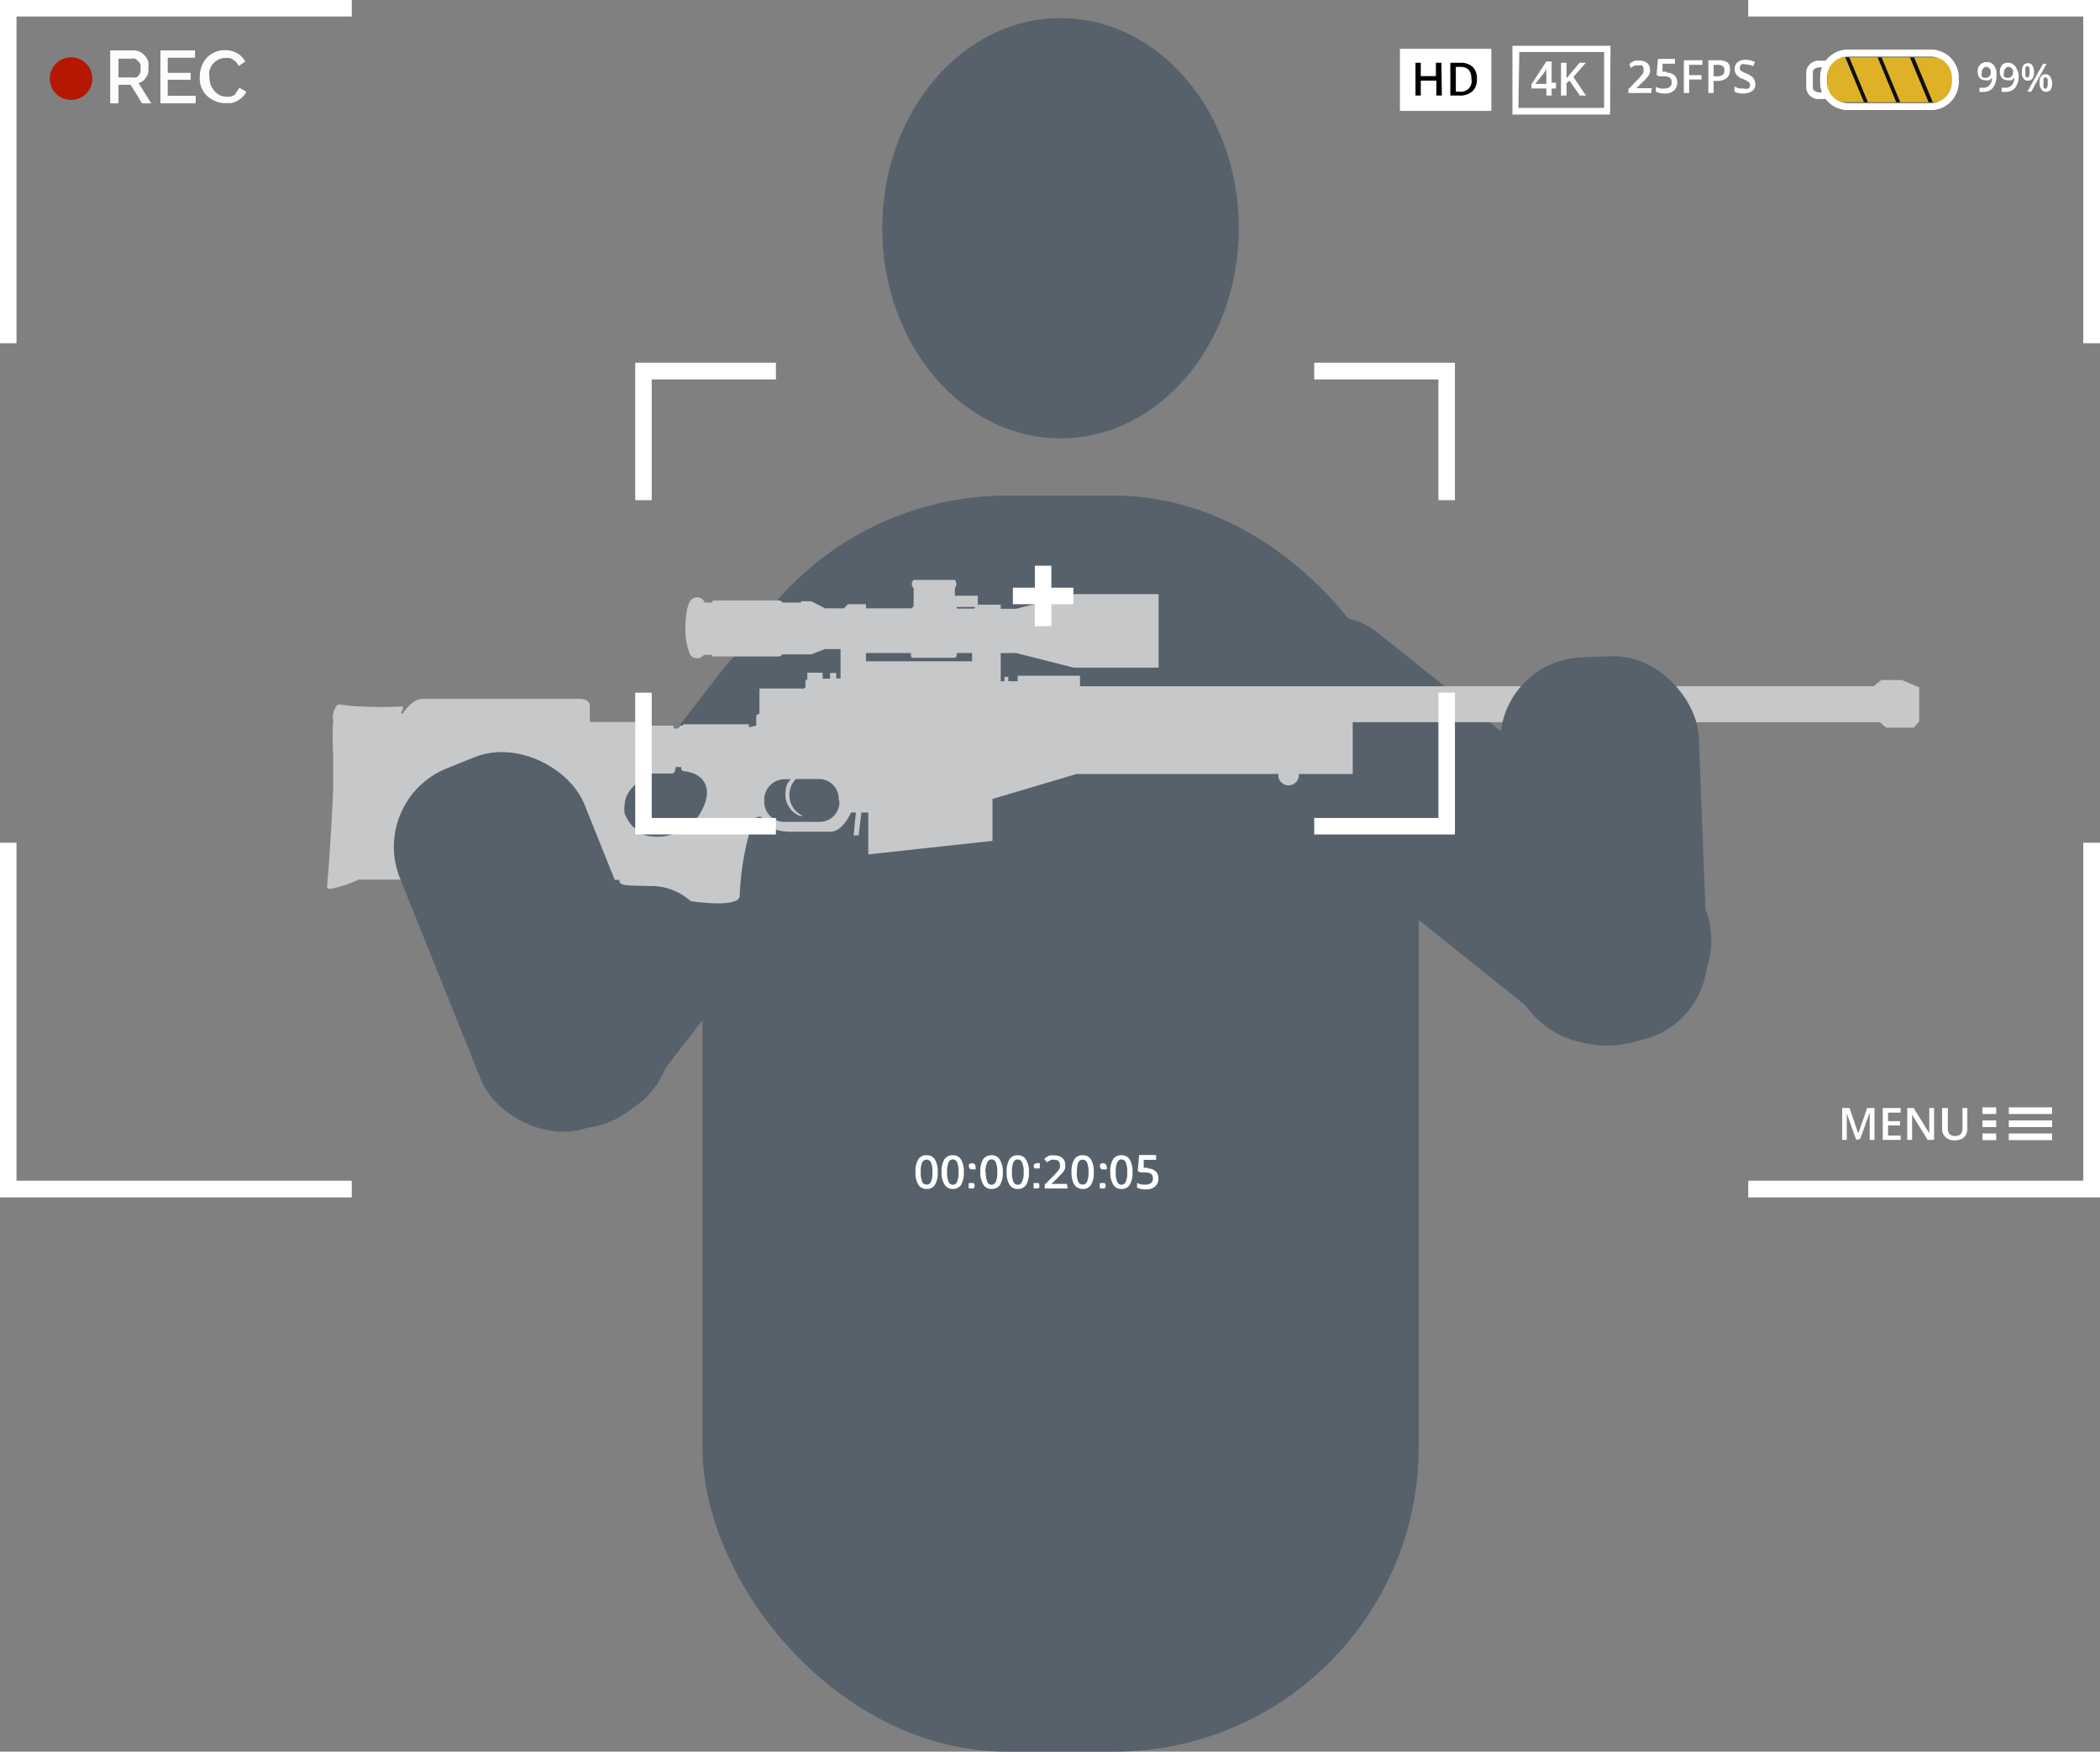 <svg xmlns="http://www.w3.org/2000/svg" viewBox="0 0 91.64 76.45"><rect x="0" y="0" width="91.64" height="76.45" fill="#808080" stroke="none"/><g id="Layer_2" data-name="Layer 2"><g id="Layer_1-2" data-name="Layer 1"><rect x="59.64" y="24.09" width="8.67" height="24.32" rx="3.69" transform="translate(-4.3 63.56) rotate(-51.34)" style="fill:#57616b"></rect><rect x="25.3" y="26.22" width="8.67" height="24.32" rx="3.69" transform="matrix(-0.79, -0.61, 0.61, -0.79, 29.86, 86.87)" style="fill:#57616b"></rect><rect x="30.65" y="21.63" width="31.26" height="54.82" rx="13.3" style="fill:#57616b"></rect><path d="M83,29.68h-.91l-.33.27h-.25l-31.24,0a1,1,0,0,0-.11.26,1,1,0,0,1,.11-.26H47.13v-.46H44.41v.24H44v-.19h-.17v.19l-.16,0V28.5h.67v0l2.52.64h3.7V25.93h-3.7l-2.52.64h-.67v-.18h-1V26h-1v-.33h0a.29.29,0,0,0,0-.36h-1.8a.24.24,0,0,0,0,.36h0v.58h0v0h0v.21a.24.24,0,0,0-.08.09h-2v-.18H37l-.17.18H36v0l-.6-.31h-.44v0h0v0a.18.18,0,0,0,0,.06h-.82a.15.15,0,0,0-.14-.09H31.1a.29.29,0,0,0,0,.09h-.35a.34.34,0,0,0-.33-.23.33.33,0,0,0-.22.08c-.16.07-.29.6-.29,1.24a2.94,2.94,0,0,0,.18,1.12.34.34,0,0,0,.33.22.4.4,0,0,0,.3-.15h.36a.28.28,0,0,1,0,.07H34a.12.12,0,0,0,.12-.09v0h.84v0h0a.08.08,0,0,1,0,0h.44l.6-.23h.68v1.28h-.19v-.24h-.27v.25h-.32v-.26h-.67v.31h-.08V30h0a.31.31,0,0,0-.15.15.29.29,0,0,1,.06-.1H33.14v1.11h0a.13.13,0,0,0-.14.14v.37l-.32.07v-.13H29.85s-.05,0-.07.06h-.11s0,.09-.16.13-.12-.13-.12-.13H28.13v-.16H25.74v-.69c0-.35-.47-.32-.47-.32H18.44c-.47,0-.86.64-.86.64H17.5a.34.34,0,0,1,.08-.17v-.14a16.56,16.56,0,0,1-1.87,0h-.09a7.61,7.61,0,0,1-.82-.09h0c-.06,0-.19.09-.26.41a.66.66,0,0,0,0,.28,13.35,13.35,0,0,0,0,1.52c0,.42,0,.9,0,1.4-.09,2.34-.27,4.39-.27,4.39h0s0,0,.1.06a4.94,4.94,0,0,0,1.27-.41h2c0-.15.29-.11.61-.11s.31-.13.31-.13v-.77l.46-.27h1.47c0-.1.21-.08.21-.08V36.5h0v0h0c0-.05.06,0,.06,0s2.16,0,2.81,0,2.53,1.89,2.89,2,.34-.09.34-.09a.6.6,0,0,1,.23,0c0,.26.25.23,1.3.26a2.59,2.59,0,0,1,1.81.66s2.15.33,2.14-.24a11.81,11.81,0,0,1,.53-3.1c.09-.44.43-.33.43-.33.23.73,1.4.64,1.4.64h1.6c.54,0,.9-.84.9-.84h.21l-.1,1h.22l.12-1h.3v1.83l5.42-.59V34.87l3.67-1.09h8.81a.33.33,0,0,0,0,.14.45.45,0,0,0,.88,0,.25.25,0,0,0,0-.14h2.36s0-1.81,0-2.26h23l.28.24h1.2l.24-.27V30ZM41.75,26.56l0-.07h.81l-.05.07h-.73Zm-2,1.94v.08c0,.15.11.13.11.13h1.77c.14,0,.12-.16.12-.16V28.5h.67v.36l-4.63,0V28.5h2ZM28.19,33.76h1.12c.18,0,.17-.28.17-.28h.25c0,.11,0,.16.13.18.85.09,1.41.77.59,2a2.26,2.26,0,0,1-2.49.74l-.06,0a.1.1,0,0,0,0-.12,2.1,2.1,0,0,1-.31-.23,2,2,0,0,1-.33-.54,1.36,1.36,0,0,1,0-.41c.06-.81,1-1.22,1-1.22v-.12Zm22-3.55s0,0,0,0,0,0,0,0Zm0,.88h0Zm-6-1.06h0Zm-9.3.14a.11.11,0,0,0,0,.06h0l0-.06Zm-1.59,1h0ZM36.63,35a.86.86,0,0,1-.87.87H34.24a.88.88,0,0,1-.89-.87V34.9a.89.89,0,0,1,.89-.89h.27a.67.67,0,0,0-.22.49,1,1,0,0,0,.61,1.11s.15,0,.14,0A1,1,0,0,1,34.73,34l1,0a.86.86,0,0,1,.87.87h0Z" style="fill:#c7c8ca"></path><ellipse cx="46.28" cy="9.96" rx="7.78" ry="9.17" style="fill:#57616b"></ellipse><rect x="65.65" y="28.66" width="8.67" height="16.85" rx="3.69" transform="translate(-1.39 2.75) rotate(-2.23)" style="fill:#57616b"></rect><rect x="18.91" y="32.69" width="8.67" height="16.85" rx="3.69" transform="translate(-13.66 11.63) rotate(-21.9)" style="fill:#57616b"></rect><polygon points="82.11 2.51 82.92 4.46 84.16 4.46 83.35 2.51 82.11 2.51" style="fill:#dfb127"></polygon><path d="M80.1,2.51a.36.36,0,0,0-.36.36V4.1a.35.35,0,0,0,.36.35h1.24l-.81-1.94Z" style="fill:#dfb127"></path><polygon points="80.7 2.51 81.51 4.46 82.75 4.46 81.94 2.51 80.7 2.51" style="fill:#dfb127"></polygon><path d="M84.81,2.51H83.53l.81,1.94h.47a.35.35,0,0,0,.36-.35V2.87A.36.36,0,0,0,84.81,2.51Z" style="fill:#dfb127"></path><polygon points="80.53 2.51 81.34 4.46 81.51 4.46 80.7 2.51 80.53 2.51" style="fill:#0f0f0f"></polygon><polygon points="81.94 2.51 82.75 4.46 82.92 4.46 82.11 2.51 81.94 2.51" style="fill:#0f0f0f"></polygon><polygon points="83.35 2.51 84.16 4.46 84.34 4.46 83.53 2.51 83.35 2.51" style="fill:#0f0f0f"></polygon><path d="M84.26,4.8H80.64a1.21,1.21,0,0,1-1.21-1.21V3.38a1.21,1.21,0,0,1,1.21-1.21h3.62a1.21,1.21,0,0,1,1.21,1.21v.21A1.21,1.21,0,0,1,84.26,4.8ZM80.64,2.46a.92.92,0,0,0-.92.92v.21a.92.92,0,0,0,.92.92h3.62a.92.92,0,0,0,.92-.92V3.38a.92.92,0,0,0-.92-.92Z" style="fill:#fff"></path><path d="M84.26,4.8H80.64a1.21,1.21,0,0,1-1.21-1.21V3.38a1.21,1.21,0,0,1,1.21-1.21h3.62a1.21,1.21,0,0,1,1.21,1.21v.21A1.21,1.21,0,0,1,84.26,4.8ZM80.64,2.46a.92.92,0,0,0-.92.92v.21a.92.92,0,0,0,.92.92h3.62a.92.92,0,0,0,.92-.92V3.38a.92.92,0,0,0-.92-.92Z" style="fill:#fff"></path><path d="M79.67,4.32H79.4a.53.53,0,0,1-.58-.47V3.13a.54.54,0,0,1,.58-.48h.27v.29H79.4c-.17,0-.29.1-.29.19v.72c0,.08.12.18.29.18h.27Z" style="fill:#fff"></path><polygon points="15.35 52.26 0 52.26 0 36.78 0.72 36.78 0.72 51.53 15.35 51.53 15.35 52.26" style="fill:#fff"></polygon><polygon points="0.72 14.98 0 14.98 0 0 15.35 0 15.35 0.72 0.72 0.72 0.72 14.98" style="fill:#fff"></polygon><polygon points="91.64 52.26 76.29 52.26 76.29 51.53 90.91 51.53 90.91 36.78 91.64 36.78 91.64 52.26" style="fill:#fff"></polygon><polygon points="91.64 14.98 90.91 14.98 90.91 0.72 76.29 0.72 76.29 0 91.64 0 91.64 14.98" style="fill:#fff"></polygon><circle cx="3.1" cy="3.43" r="0.93" style="fill:#b51700"></circle><path d="M4.81,4.51V2.2h1a.72.72,0,0,1,.29.06.76.76,0,0,1,.22.17.73.73,0,0,1,.15.25.65.65,0,0,1,0,.27.78.78,0,0,1,0,.22.61.61,0,0,1-.09.2.73.73,0,0,1-.14.16.69.69,0,0,1-.19.1l.55.88H6.2L5.7,3.7H5.17v.81Zm.36-1.13h.64a.32.32,0,0,0,.14,0,.52.52,0,0,0,.11-.1.54.54,0,0,0,.07-.13.5.5,0,0,0,0-.17.51.51,0,0,0,0-.17A.35.35,0,0,0,6,2.65a.31.31,0,0,0-.11-.09.25.25,0,0,0-.14,0H5.17Z" style="fill:#fcfcfc"></path><path d="M8.54,4.18v.33H7V2.2H8.51v.32H7.32v.66h1v.3h-1v.7Z" style="fill:#fcfcfc"></path><path d="M8.72,3.34a1.23,1.23,0,0,1,.07-.42A1.07,1.07,0,0,1,9,2.55a1,1,0,0,1,.35-.26,1,1,0,0,1,.47-.1,1,1,0,0,1,.54.14.84.84,0,0,1,.34.36l-.28.19a.83.83,0,0,0-.12-.17.79.79,0,0,0-.15-.12A.58.58,0,0,0,10,2.53l-.17,0a.66.66,0,0,0-.32.08.83.83,0,0,0-.23.19,1.15,1.15,0,0,0-.14.27,1,1,0,0,0,0,.3,1.13,1.13,0,0,0,.05.32.92.92,0,0,0,.16.27.71.71,0,0,0,.23.19.73.73,0,0,0,.3.07l.17,0,.18-.07A.79.79,0,0,0,10.33,4a.62.62,0,0,0,.11-.17l.31.17a.73.73,0,0,1-.16.23,1.37,1.37,0,0,1-.23.17,1.17,1.17,0,0,1-.26.1l-.28,0a1,1,0,0,1-.45-.1A1.13,1.13,0,0,1,9,4.15a1.14,1.14,0,0,1-.23-.38A1.09,1.09,0,0,1,8.72,3.34Z" style="fill:#fcfcfc"></path><polygon points="33.86 36.42 27.72 36.42 27.72 30.23 28.44 30.23 28.44 35.7 33.86 35.7 33.86 36.42" style="fill:#fff"></polygon><polygon points="28.44 21.83 27.72 21.83 27.72 15.83 33.86 15.83 33.86 16.56 28.44 16.56 28.44 21.83" style="fill:#fff"></polygon><polygon points="63.49 36.42 57.35 36.42 57.35 35.7 62.77 35.7 62.77 30.23 63.49 30.23 63.49 36.42" style="fill:#fff"></polygon><polygon points="63.49 21.83 62.77 21.83 62.77 16.56 57.35 16.56 57.35 15.83 63.49 15.83 63.49 21.83" style="fill:#fff"></polygon><rect x="45.16" y="24.69" width="0.72" height="2.64" style="fill:#fff"></rect><rect x="44.2" y="25.65" width="2.64" height="0.72" style="fill:#fff"></rect><path d="M87.12,3.29a.83.83,0,0,1-.15.54.52.52,0,0,1-.43.18.51.51,0,0,1-.16,0V3.83l.15,0a.37.37,0,0,0,.29-.11.5.5,0,0,0,.11-.33h0a.4.4,0,0,1-.12.11.41.41,0,0,1-.16,0,.33.33,0,0,1-.26-.1.41.41,0,0,1-.09-.28.44.44,0,0,1,.11-.3.4.4,0,0,1,.29-.11.38.38,0,0,1,.22.06.4.4,0,0,1,.15.19A.61.61,0,0,1,87.12,3.29Zm-.43-.37a.16.16,0,0,0-.15.07.24.24,0,0,0-.06.18.29.29,0,0,0,0,.17.21.21,0,0,0,.16.06.23.23,0,0,0,.16-.06.17.17,0,0,0,.07-.14.32.32,0,0,0,0-.14.27.27,0,0,0-.08-.1A.16.16,0,0,0,86.69,2.92Z" style="fill:#fff"></path><path d="M88.09,3.29a.83.83,0,0,1-.15.54.52.52,0,0,1-.43.18l-.16,0V3.83l.15,0a.37.37,0,0,0,.29-.11.5.5,0,0,0,.11-.33h0a.4.4,0,0,1-.12.11.41.41,0,0,1-.16,0,.33.33,0,0,1-.26-.1.41.41,0,0,1-.09-.28.44.44,0,0,1,.11-.3A.4.4,0,0,1,88,3,.61.61,0,0,1,88.09,3.29Zm-.43-.37a.16.16,0,0,0-.15.07.24.24,0,0,0-.06.18.29.29,0,0,0,0,.17.21.21,0,0,0,.16.06.23.23,0,0,0,.16-.06.17.17,0,0,0,.07-.14.32.32,0,0,0,0-.14.27.27,0,0,0-.08-.1A.16.16,0,0,0,87.66,2.92Z" style="fill:#fff"></path><path d="M88.76,3.14a.53.53,0,0,1-.06.28.24.24,0,0,1-.21.1.21.21,0,0,1-.19-.1.47.47,0,0,1-.07-.28c0-.26.09-.38.26-.38a.21.21,0,0,1,.2.1A.45.45,0,0,1,88.76,3.14Zm-.37,0a.42.42,0,0,0,0,.18.07.07,0,0,0,.07.06c.08,0,.11-.08.11-.24s0-.25-.11-.25a.07.07,0,0,0-.07.06A.5.5,0,0,0,88.39,3.14Zm.92-.36L88.64,4h-.17l.68-1.21Zm.24.84a.55.55,0,0,1-.06.29.27.27,0,0,1-.21.1.24.24,0,0,1-.19-.1A.48.48,0,0,1,89,3.62c0-.25.09-.38.26-.38a.23.23,0,0,1,.2.1A.47.47,0,0,1,89.55,3.62Zm-.37,0a.44.44,0,0,0,0,.19.07.07,0,0,0,.07.06c.08,0,.11-.08.11-.25s0-.24-.11-.24a.07.07,0,0,0-.07.06A.42.42,0,0,0,89.18,3.62Z" style="fill:#fff"></path><rect x="61.09" y="2.13" width="3.99" height="2.71" style="fill:#fff"></rect><path d="M62.92,4.17h-.24V3.52H62v.65h-.23V2.74H62v.58h.66V2.74h.24Z"></path><path d="M64.45,3.44a.71.71,0,0,1-.19.54.81.81,0,0,1-.57.19h-.4V2.74h.44a.77.77,0,0,1,.54.18A.71.71,0,0,1,64.45,3.44Zm-.24,0c0-.35-.16-.52-.48-.52h-.2V4h.16A.46.46,0,0,0,64.21,3.45Z"></path><path d="M70.26,5H66V2h4.28Zm-4-.29H70V2.27h-3.7Z" style="fill:#fff"></path><path d="M67.9,3.86h-.19v.31h-.23V3.86h-.65V3.68l.65-1h.23v.93h.19Zm-.42-.2V3.31c0-.13,0-.24,0-.32h0a.48.48,0,0,1-.08.16L67,3.66Z" style="fill:#fff"></path><path d="M69.21,4.17h-.27l-.45-.65-.13.11v.54h-.24V2.74h.24v.68l.19-.23.38-.45h.27l-.54.62Z" style="fill:#fff"></path><path d="M72.06,4.06h-1V3.89l.36-.37a2.85,2.85,0,0,0,.22-.24.66.66,0,0,0,.08-.13.59.59,0,0,0,0-.13.21.21,0,0,0-.06-.16.23.23,0,0,0-.16,0,.4.4,0,0,0-.15,0,.51.51,0,0,0-.18.11L71.1,2.8a.79.79,0,0,1,.24-.15.85.85,0,0,1,.23,0,.46.46,0,0,1,.32.11A.34.34,0,0,1,72,3a.57.57,0,0,1,0,.18.58.58,0,0,1-.11.18,1.67,1.67,0,0,1-.24.25l-.24.24h.67Z" style="fill:#fff"></path><path d="M72.72,3.17a.5.5,0,0,1,.34.11.39.39,0,0,1,.13.31.46.46,0,0,1-.14.36.58.58,0,0,1-.41.13A.82.82,0,0,1,72.26,4V3.79a.62.62,0,0,0,.19.07.63.63,0,0,0,.19,0,.32.32,0,0,0,.23-.07.23.23,0,0,0,.08-.2c0-.17-.1-.26-.32-.26h-.12l-.11,0-.11-.06.06-.7h.74v.21h-.54l0,.35h.2Z" style="fill:#fff"></path><path d="M73.71,4.06h-.23V2.63h.81v.2h-.58v.45h.54v.19h-.54Z" style="fill:#fff"></path><path d="M75.49,3.06a.45.45,0,0,1-.14.35.66.66,0,0,1-.42.12h-.15v.53h-.23V2.63H75a.64.64,0,0,1,.4.11A.38.38,0,0,1,75.49,3.06Zm-.71.27h.12a.49.49,0,0,0,.27-.06.25.25,0,0,0,.08-.2.21.21,0,0,0-.07-.18.38.38,0,0,0-.24-.06h-.16Z" style="fill:#fff"></path><path d="M76.6,3.67a.34.34,0,0,1-.14.3.61.61,0,0,1-.38.11A.75.75,0,0,1,75.69,4V3.78l.2.08.21,0a.28.28,0,0,0,.2,0,.16.16,0,0,0,.07-.14.18.18,0,0,0-.06-.14,1.06,1.06,0,0,0-.25-.13.68.68,0,0,1-.28-.18A.41.41,0,0,1,75.7,3a.38.38,0,0,1,.13-.29.57.57,0,0,1,.34-.1,1,1,0,0,1,.41.09l-.07.19a1,1,0,0,0-.34-.08.3.3,0,0,0-.18,0,.16.16,0,0,0-.06.13.17.17,0,0,0,0,.1.19.19,0,0,0,.08.07.56.56,0,0,0,.19.09,1.44,1.44,0,0,1,.23.13.41.41,0,0,1,.11.12A.47.47,0,0,1,76.6,3.67Z" style="fill:#fff"></path><path d="M81,49.75l-.41-1.16h0c0,.18,0,.34,0,.49v.67h-.2V48.36h.32l.38,1.11h0l.39-1.11h.32v1.39h-.21v-1c0-.11,0-.18,0-.2h0l-.41,1.15Z" style="fill:#fff"></path><path d="M82.94,49.75h-.78V48.36h.78v.2h-.55v.37h.52v.19h-.52v.44h.55Z" style="fill:#fff"></path><path d="M84.4,49.75h-.28l-.68-1.1h0v.06c0,.12,0,.22,0,.32v.72h-.21V48.36h.28l.68,1.1h0v-.15a2,2,0,0,1,0-.22v-.73h.21Z" style="fill:#fff"></path><path d="M85.85,48.36v.9a.6.6,0,0,1-.06.27.44.44,0,0,1-.2.18.65.65,0,0,1-.29.06.54.54,0,0,1-.4-.14.47.47,0,0,1-.15-.37v-.9H85v.88a.38.38,0,0,0,.08.26.33.33,0,0,0,.24.08c.22,0,.32-.12.32-.34v-.88Z" style="fill:#fff"></path><rect x="86.51" y="48.33" width="0.6" height="0.29" style="fill:#fff"></rect><rect x="86.51" y="48.9" width="0.6" height="0.29" style="fill:#fff"></rect><rect x="86.51" y="49.47" width="0.6" height="0.29" style="fill:#fff"></rect><rect x="87.66" y="48.33" width="1.89" height="0.29" style="fill:#fff"></rect><rect x="87.66" y="48.9" width="1.89" height="0.29" style="fill:#fff"></rect><rect x="87.66" y="49.47" width="1.89" height="0.29" style="fill:#fff"></rect><path d="M40.92,51.16a1,1,0,0,1-.12.55.4.4,0,0,1-.36.18.42.42,0,0,1-.37-.19,1,1,0,0,1-.12-.54,1,1,0,0,1,.12-.56.41.41,0,0,1,.37-.18.4.4,0,0,1,.36.19A1,1,0,0,1,40.92,51.16Zm-.74,0a1,1,0,0,0,.06.41.2.2,0,0,0,.2.13.2.2,0,0,0,.19-.13,1,1,0,0,0,.06-.41,1.1,1.1,0,0,0-.06-.42.22.22,0,0,0-.19-.13.22.22,0,0,0-.2.13A1,1,0,0,0,40.18,51.16Z" style="fill:#fff"></path><path d="M42.06,51.16a1,1,0,0,1-.12.55.4.4,0,0,1-.36.18.39.39,0,0,1-.36-.19.9.9,0,0,1-.13-.54,1,1,0,0,1,.12-.56.41.41,0,0,1,.37-.18.39.39,0,0,1,.36.19A1,1,0,0,1,42.06,51.16Zm-.73,0a1,1,0,0,0,.06.41.2.2,0,0,0,.38,0,1,1,0,0,0,.06-.41,1.1,1.1,0,0,0-.06-.42.2.2,0,0,0-.38,0A1,1,0,0,0,41.33,51.16Z" style="fill:#fff"></path><path d="M42.28,50.92c0-.1,0-.15.14-.15a.14.14,0,0,1,.15.15.15.15,0,0,1,0,.11.16.16,0,0,1-.11,0,.15.15,0,0,1-.1,0A.15.15,0,0,1,42.28,50.92Zm0,.83a.14.14,0,0,1,0-.11.12.12,0,0,1,.1,0,.16.16,0,0,1,.11,0,.17.17,0,0,1,0,.22.12.12,0,0,1-.11,0,.12.12,0,0,1-.1,0A.14.14,0,0,1,42.28,51.75Z" style="fill:#fff"></path><path d="M43.76,51.16a1,1,0,0,1-.12.55.42.42,0,0,1-.37.18.39.39,0,0,1-.36-.19,1,1,0,0,1-.13-.54,1,1,0,0,1,.12-.56.42.42,0,0,1,.37-.18.39.39,0,0,1,.36.19A1,1,0,0,1,43.76,51.16Zm-.74,0a1,1,0,0,0,.06.41.2.2,0,0,0,.38,0,1,1,0,0,0,.06-.41,1.1,1.1,0,0,0-.06-.42.2.2,0,0,0-.38,0A1,1,0,0,0,43,51.16Z" style="fill:#fff"></path><path d="M44.9,51.16a1,1,0,0,1-.12.55.41.41,0,0,1-.37.18.39.39,0,0,1-.36-.19,1,1,0,0,1-.12-.54,1,1,0,0,1,.12-.56.4.4,0,0,1,.36-.18.39.39,0,0,1,.36.19A.93.93,0,0,1,44.9,51.16Zm-.74,0a1,1,0,0,0,.06.41.2.2,0,0,0,.38,0,.84.84,0,0,0,.07-.41.91.91,0,0,0-.07-.42.2.2,0,0,0-.38,0A1,1,0,0,0,44.16,51.16Z" style="fill:#fff"></path><path d="M45.11,50.92a.13.13,0,0,1,.15-.15.14.14,0,0,1,.11,0,.16.16,0,0,1,0,.11.2.2,0,0,1,0,.11.21.21,0,0,1-.11,0,.18.18,0,0,1-.11,0A.21.21,0,0,1,45.11,50.92Zm0,.83a.18.18,0,0,1,0-.11.14.14,0,0,1,.11,0,.18.18,0,0,1,.11,0,.22.22,0,0,1,0,.22.15.15,0,0,1-.11,0,.14.14,0,0,1-.11,0A.18.18,0,0,1,45.11,51.75Z" style="fill:#fff"></path><path d="M46.59,51.87h-1V51.7l.37-.37.22-.24a.56.56,0,0,0,.07-.13.31.31,0,0,0,0-.13.21.21,0,0,0-.06-.16.25.25,0,0,0-.16-.05.41.41,0,0,0-.16,0,1,1,0,0,0-.18.11l-.12-.15a.9.9,0,0,1,.23-.15,1,1,0,0,1,.24,0,.48.48,0,0,1,.32.11.35.35,0,0,1,.12.28.57.57,0,0,1,0,.18.87.87,0,0,1-.11.18l-.24.25-.25.24h.68Z" style="fill:#fff"></path><path d="M47.73,51.16a1,1,0,0,1-.12.55.4.4,0,0,1-.36.18.42.42,0,0,1-.37-.19,1,1,0,0,1-.12-.54,1,1,0,0,1,.12-.56.41.41,0,0,1,.37-.18.39.39,0,0,1,.36.19A1,1,0,0,1,47.73,51.16Zm-.74,0a1,1,0,0,0,.06.41.2.2,0,0,0,.2.13.2.2,0,0,0,.19-.13,1,1,0,0,0,.06-.41,1.1,1.1,0,0,0-.06-.42.22.22,0,0,0-.19-.13.22.22,0,0,0-.2.13A1,1,0,0,0,47,51.16Z" style="fill:#fff"></path><path d="M48,50.92c0-.1,0-.15.14-.15a.14.14,0,0,1,.15.15.15.15,0,0,1,0,.11.16.16,0,0,1-.11,0,.15.15,0,0,1-.1,0A.15.15,0,0,1,48,50.92Zm0,.83a.14.14,0,0,1,0-.11.12.12,0,0,1,.1,0,.16.16,0,0,1,.11,0,.17.17,0,0,1,0,.22.12.12,0,0,1-.11,0,.12.12,0,0,1-.1,0A.14.14,0,0,1,48,51.75Z" style="fill:#fff"></path><path d="M49.42,51.16a1,1,0,0,1-.12.55.4.4,0,0,1-.36.18.39.39,0,0,1-.36-.19,1,1,0,0,1-.13-.54,1,1,0,0,1,.12-.56.42.42,0,0,1,.37-.18.39.39,0,0,1,.36.19A1,1,0,0,1,49.42,51.16Zm-.73,0a1,1,0,0,0,.06.41.2.2,0,0,0,.38,0,1,1,0,0,0,.06-.41,1.1,1.1,0,0,0-.06-.42.2.2,0,0,0-.38,0A1,1,0,0,0,48.69,51.16Z" style="fill:#fff"></path><path d="M50.08,51a.5.5,0,0,1,.34.11.39.39,0,0,1,.13.32.45.45,0,0,1-.14.35.58.58,0,0,1-.41.13.72.72,0,0,1-.38-.08v-.2l.19.07.19,0a.32.32,0,0,0,.23-.07.23.23,0,0,0,.08-.2c0-.17-.1-.26-.32-.26h-.12l-.11,0-.11-.06.06-.7h.74v.21h-.54l0,.35h.2Z" style="fill:#fff"></path></g></g></svg>